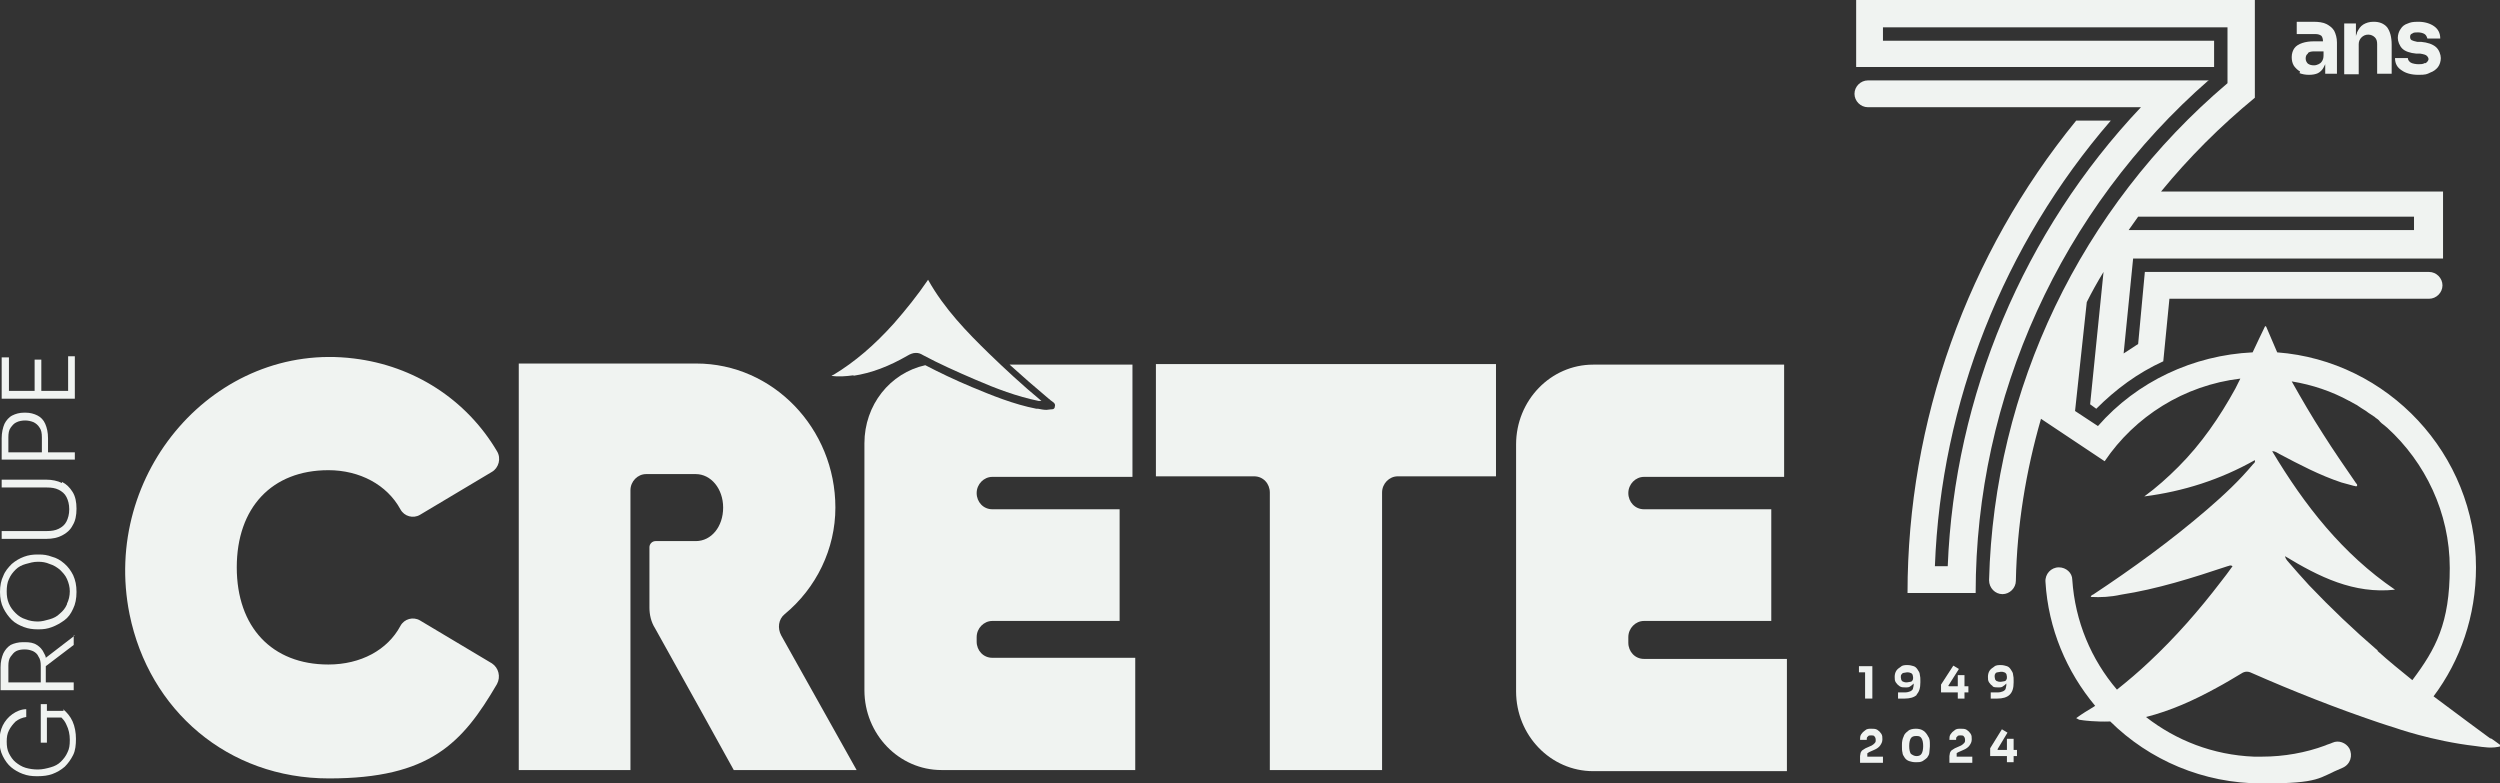 <?xml version="1.0" encoding="UTF-8"?> <svg xmlns="http://www.w3.org/2000/svg" viewBox="0 0 447.7 140.3"><rect x="0" y="0" width="447.7" height="140.3" fill="#333333" stroke="none"/><defs><style> .cls-1 { fill: #f0f3f1; } </style></defs><g><g id="Calque_2"><g><path class="cls-1" d="M334.4,135.2c0-.1,0-.2,0-.3,0,0,.2-.1.3-.2l.9-.4c.5-.2.9-.5,1.1-.8.2-.3.4-.6.4-1.1h0c0-.4,0-.7-.2-1-.2-.3-.4-.5-.7-.7-.3-.2-.7-.2-1.1-.2s-.8,0-1.1.3c-.3.2-.5.4-.7.7-.2.3-.2.6-.2,1h1.2c0-.3,0-.5.2-.6.1-.2.3-.2.6-.2s.5,0,.6.2c.1.1.2.3.2.6s0,.4-.2.6c-.1.1-.3.3-.5.4l-.9.4c-.3.1-.5.3-.7.4-.2.1-.3.3-.4.5,0,.2-.1.4-.1.6v1.2h4.1v-1.1h-2.8Z"></path><path class="cls-1" d="M344.5,130.9c-.4-.3-.9-.4-1.4-.4s-1.1.1-1.4.4c-.4.3-.7.6-.8,1-.2.4-.3.9-.3,1.4v.4c0,.4,0,.7.1,1.1,0,.3.2.6.4.9.2.3.5.5.8.6.3.1.7.2,1.2.2s.8,0,1.2-.2c.3-.2.6-.4.8-.6.2-.3.4-.6.4-.9,0-.3.1-.7.1-1.1v-.4c0-.5,0-1-.3-1.4-.2-.4-.5-.8-.8-1ZM344.1,135c-.2.3-.5.4-.9.4s-.7-.2-1-.4c-.2-.3-.3-.8-.3-1.4s.1-1.1.3-1.4c.2-.3.5-.4,1-.4s.7.1.9.4c.2.3.3.8.3,1.4s-.1,1.1-.3,1.4Z"></path><path class="cls-1" d="M350.4,135.2c0-.1,0-.2,0-.3s.2-.1.3-.2l.9-.4c.5-.2.9-.5,1.1-.8.2-.3.4-.6.4-1.1h0c0-.4,0-.7-.2-1-.2-.3-.4-.5-.7-.7s-.7-.2-1.1-.2-.8,0-1.1.3c-.3.2-.5.4-.7.7-.2.3-.2.6-.2,1h1.2c0-.3,0-.5.2-.6.1-.2.3-.2.6-.2s.5,0,.6.2c.1.1.2.3.2.6s0,.4-.2.6c-.1.1-.3.3-.5.4l-.9.4c-.3.1-.5.3-.7.4-.2.1-.3.3-.4.5,0,.2-.1.4-.1.6v1.2h4.1v-1.1h-2.8Z"></path><polygon class="cls-1" points="360.6 132.3 359.4 132.3 359.4 134.3 357.8 134.3 357.7 134.2 359.5 131.2 358.5 130.6 356.4 134 356.4 135.4 359.4 135.4 359.4 136.5 360.6 136.5 360.6 135.4 361.2 135.4 361.2 134.3 360.6 134.3 360.6 132.3"></polygon><polygon class="cls-1" points="335.3 125.1 335.3 119.3 332.9 119.3 332.9 120.4 334 120.4 334 125.1 335.3 125.1"></polygon><path class="cls-1" d="M343.2,124.4c.5-.5.7-1.2.7-2.2v-.3c0-.4,0-.7-.1-1.1,0-.3-.2-.6-.4-.9-.2-.3-.4-.5-.7-.6-.3-.1-.7-.2-1.1-.2s-.9,0-1.2.3c-.3.2-.6.4-.8.7-.2.3-.3.7-.3,1.1s0,.7.2,1c.2.3.4.5.7.7.3.2.6.2,1,.2s.7,0,.9-.2c.2-.1.4-.3.6-.5,0,.3,0,.5-.1.8,0,.3-.3.5-.5.6-.2.1-.6.2-1,.2s-.4,0-.6,0c-.2,0-.4,0-.6,0v1.1c.2,0,.4,0,.6,0,.2,0,.4,0,.6,0,.9,0,1.7-.2,2.2-.7ZM342.5,121.8c0,.1-.2.3-.4.3-.2,0-.4.1-.6.1s-.4,0-.6-.1c-.2,0-.3-.2-.4-.3,0-.1-.1-.3-.1-.5s0-.4.1-.5.2-.3.4-.3c.2,0,.4-.1.6-.1s.4,0,.6.1c.2,0,.3.2.4.3,0,.1.1.3.1.5s0,.4-.1.5Z"></path><polygon class="cls-1" points="349.8 119.2 347.6 122.6 347.6 124 350.6 124 350.6 125.1 351.8 125.1 351.8 124 352.5 124 352.5 122.9 351.8 122.9 351.8 120.9 350.6 120.9 350.6 122.9 349 122.9 348.9 122.8 350.8 119.8 349.8 119.2"></polygon><path class="cls-1" d="M356.8,122.9c.3.2.6.2,1,.2s.7,0,.9-.2c.2-.1.4-.3.6-.5,0,.3,0,.5-.1.8,0,.3-.3.5-.5.6-.2.1-.6.2-1,.2s-.4,0-.6,0c-.2,0-.4,0-.6,0v1.1c.2,0,.4,0,.6,0,.2,0,.4,0,.6,0,.9,0,1.7-.2,2.2-.7.5-.5.7-1.2.7-2.2v-.3c0-.4,0-.7-.1-1.1,0-.3-.2-.6-.4-.9-.2-.3-.4-.5-.7-.6-.3-.1-.7-.2-1.1-.2s-.9,0-1.2.3c-.3.2-.6.4-.8.7-.2.3-.3.7-.3,1.1s0,.7.2,1c.2.3.4.5.7.7ZM357.3,120.7c0-.1.2-.3.4-.3.2,0,.4-.1.6-.1s.4,0,.6.1c.2,0,.3.2.4.3,0,.1.1.3.1.5s0,.4-.1.5c0,.1-.2.3-.4.3-.2,0-.4.1-.6.1s-.4,0-.6-.1c-.2,0-.3-.2-.4-.3,0-.1-.1-.3-.1-.5s0-.4.1-.5Z"></path><path class="cls-1" d="M395.4,14.4h-60.9c-1.3,0-2.4,1.1-2.4,2.4s1.1,2.4,2.4,2.4h48.9c-21,22.2-33.4,51.7-34.6,82.2h-2.3c1.1-29.3,12.3-57.6,31.5-79.8h-6.2c-19.5,23.9-30.2,53.9-30.2,84.6h12.2c0-35.1,15.3-68.8,41.8-91.9Z"></path><path class="cls-1" d="M411.8,13.1c.5.2,1.1.3,1.7.3s1.2-.1,1.6-.3c.4-.2.8-.6,1-1,.1-.2.2-.4.3-.6v1.7h2.1v-5.6c0-.8-.2-1.5-.5-2.1-.3-.5-.8-.9-1.4-1.2-.6-.3-1.4-.4-2.3-.4s-.7,0-1,0c-.4,0-.7,0-1.1,0-.3,0-.6,0-.9,0v2.2c.3,0,.7,0,1.1,0,.4,0,.8,0,1.2,0,.4,0,.7,0,1,0,.5,0,.8.1,1.1.3.2.2.3.6.3,1h0s-1.6,0-1.6,0c-.8,0-1.5.1-2.1.3-.6.2-1.1.5-1.4.9-.3.4-.5,1-.5,1.6s.1,1.1.4,1.6c.3.4.7.8,1.1,1ZM413.3,9.5c.2-.2.6-.3,1.1-.3h1.7v.7c0,.5-.1.8-.3,1.1-.2.3-.4.4-.6.5-.2.1-.5.2-.8.2-.5,0-.8-.1-1.1-.3-.2-.2-.4-.5-.4-.9s.1-.7.4-.9Z"></path><path class="cls-1" d="M422.4,7.9c0-.5.2-.9.5-1.2.3-.3.7-.5,1.2-.5s.9.2,1.2.5c.3.3.4.7.4,1.2v5.3h2.6v-5.2c0-1.4-.3-2.4-.8-3.1-.6-.7-1.4-1-2.4-1h-.1c-.7,0-1.3.2-1.8.5-.5.3-.8.8-1.1,1.4,0,.2-.2.5-.2.7v-2.3h-2.1v9.1h2.6v-5.3Z"></path><path class="cls-1" d="M434.2,11.3c-.3.2-.7.2-1.1.2s-1.1-.1-1.4-.3c-.3-.2-.5-.5-.5-.8h-2.3c0,1,.4,1.7,1.2,2.2.7.5,1.7.8,3,.8s1.5-.1,2.1-.4c.6-.2,1.1-.6,1.4-1,.3-.4.5-1,.5-1.6s-.3-1.5-.9-2c-.6-.5-1.5-.8-2.6-.9h-.7c-.5-.1-.8-.2-1-.3-.2-.1-.3-.3-.3-.6s.1-.5.4-.6c.2-.2.6-.2,1-.2s.9.1,1.2.3c.3.2.4.5.5.8h2.3c0-1-.4-1.7-1.1-2.2-.7-.5-1.7-.8-2.8-.8s-1.4.1-1.9.3c-.6.2-1,.5-1.3,1-.3.4-.5,1-.5,1.6s.3,1.4.8,1.9c.5.5,1.4.8,2.5.9h.7c.6.1,1,.2,1.2.4.2.2.3.4.3.6s-.2.5-.5.7Z"></path><path class="cls-1" d="M445.9,132.2s-7.2-5.3-10.1-7.5c4.8-6.4,7.6-14.4,7.6-23.1,0-20.3-15.8-37-35.6-38.5l-1.8-4.2c-.2-.5-.3-.8-.6,0,0,0-1.5,3.1-2,4.2-10.6.5-20.7,5.2-27.7,13.2l-4.1-2.7,2.1-19.5c.9-1.8,1.9-3.6,3-5.4l-2.4,23.7,1.1.8c3.5-3.5,7.4-6.4,12-8.5l1.1-11.2h46.5c1.3,0,2.4-1.1,2.4-2.4s-1.1-2.4-2.4-2.4h-50.9l-1.2,12.9-2.6,1.7,1.7-17h55.5v-12h-50.5c5-6.1,10.6-11.7,16.8-16.8V0h-71.4v12h64.1v-4.7h-59.3v-2.4h61.7v10c-26.3,22.3-41.8,54.7-42.7,89,0,1.4,1.1,2.5,2.4,2.5s2.4-1.1,2.4-2.4c.2-9.9,1.8-19.6,4.5-29l11.4,7.6c5.4-8,14.2-13.6,24.3-14.8-.3.6-.6,1.2-.9,1.8-2.8,5.1-6.1,9.9-10.2,14-1.9,1.9-3.9,3.7-6.1,5.3,7-.9,13.6-3,19.8-6.5.1.4-.1.5-.3.7-2.5,3-5.3,5.6-8.2,8.1-6.5,5.6-13.4,10.6-20.5,15.3-.1,0-.3.1-.4.4,1.8.1,3.6,0,5.4-.4,6.5-1,12.8-3,19.1-5.1.2,0,.5-.3.9,0-.7,1-1.4,1.9-2.1,2.8-3.9,5.1-8.1,9.9-12.8,14.3-1.9,1.8-3.8,3.4-5.8,5-4.6-5.4-7.5-12.2-8-19.7,0-1.2-1.1-2.2-2.4-2.2-1.4,0-2.5,1.2-2.4,2.6.5,8.4,3.8,16.1,8.9,22.2l-.3.2c-1,.6-2,1.2-3.1,2,.4.2.5.3.6.3.2,0,.5.1.7.1,0,0,2.2.3,4.8.2,7,6.9,16.6,11.1,27.2,11.1s10-1,14.4-2.8c1.4-.6,1.9-2.2,1.2-3.5-.6-1-1.9-1.5-3-1-.4.2-.9.3-1.3.5-3.5,1.3-7.4,2-11.3,2s0,0,0,0,0,0,0,0c-.3,0-.5,0-.8,0-.2,0-.5,0-.7,0-7.3-.3-13.9-2.9-19.3-7.1,4.4-1.1,8.6-3,12.6-5.2,1.5-.8,3-1.7,4.5-2.6.6-.4,1.2-.4,1.8-.1,7.5,3.3,15.1,6.3,22.8,8.9.9.3,1.8.6,2.8.9,0,0,6.7,2.4,14.5,3.3,1.5.2,3,.5,4.7,0-.7-.5-1.2-.9-1.8-1.3ZM382.9,38.8h49.4v2.4h-51.1c.6-.8,1.1-1.6,1.7-2.4ZM425.8,116.5c-4.3-3.7-8.4-7.6-12.3-11.7-1.3-1.4-2.6-2.9-3.9-4.4-.1-.2-.3-.3-.4-.8,6.1,3.7,12.3,6.8,19.7,6-9.4-6.4-16.2-15.1-22-24.8.6,0,.9.3,1.3.5,3.6,1.9,7.2,3.8,11.1,5.1.7.2,1.5.4,2.2.6.2,0,.5.2.6,0,.1-.2-.1-.4-.2-.5-2-2.9-4-5.8-5.9-8.8-2-3.1-3.8-6.2-5.6-9.4,3.7.6,7.2,1.8,10.3,3.5,0,0,.1,0,.2.1.3.2.6.3.9.5.2.1.4.2.5.3.2.1.4.3.6.4.3.2.5.3.8.5.1.1.3.2.4.3.3.2.6.4.9.6.2.1.3.2.4.3.3.2.6.4.8.7.2.2.4.4.7.6.2.2.4.3.6.5,6.8,6.2,11.2,15.2,11.2,25.1s-2.5,14.5-6.7,20.1c-2.1-1.7-4.2-3.4-6.2-5.2Z"></path><path class="cls-1" d="M11.4,127.3h-3v-1.2h-1.1v6.9h1.1v-4.5h2.6c.4.4.7.8.9,1.3.4.8.6,1.7.6,2.7s-.1,1.6-.4,2.2c-.3.7-.7,1.2-1.2,1.7-.5.5-1.1.8-1.8,1-.7.2-1.5.4-2.3.4s-1.5-.1-2.2-.3c-.7-.2-1.3-.6-1.8-1-.5-.4-.9-1-1.2-1.6-.3-.6-.4-1.3-.4-2.1s.1-1.4.4-2c.3-.6.7-1.1,1.2-1.6.5-.4,1.2-.7,1.9-.8v-1.4c-.9,0-1.8.4-2.5.9-.7.5-1.3,1.2-1.7,2-.4.8-.6,1.8-.6,2.8s.2,1.9.6,2.7c.4.8.9,1.5,1.5,2,.6.5,1.3.9,2.1,1.2.8.3,1.6.4,2.4.4h.3c.9,0,1.8-.1,2.6-.4.8-.3,1.5-.7,2.2-1.3.6-.6,1.1-1.3,1.5-2.1.4-.8.5-1.8.5-2.9s-.2-2.2-.6-3.1c-.4-.9-1-1.6-1.7-2.2Z"></path><path class="cls-1" d="M13.4,113.8l-5.2,4c0-.3-.2-.6-.3-.8-.3-.7-.8-1.2-1.3-1.5-.6-.4-1.3-.5-2.2-.5h-.3c-.8,0-1.6.2-2.2.5-.6.4-1,.9-1.3,1.5-.3.7-.5,1.5-.5,2.5v4.1h13.1v-1.4h-5v-2.7c0,0,0-.1,0-.2l5-3.8v-1.7ZM7.2,122.2H1.5v-3c0-.6.1-1.2.4-1.6.3-.4.6-.8,1-1,.4-.2.9-.3,1.5-.3s1,.1,1.5.3c.4.2.8.5,1,1,.3.4.4,1,.4,1.6v3Z"></path><path class="cls-1" d="M11.5,100.9c-.7-.6-1.4-1-2.2-1.2-.8-.3-1.5-.4-2.3-.4h-.3c-.8,0-1.6.1-2.4.4-.8.3-1.5.7-2.2,1.3-.6.6-1.2,1.3-1.5,2.1-.4.8-.6,1.8-.6,2.9s.2,2.1.6,2.9c.4.8.9,1.5,1.5,2.1.6.6,1.4,1,2.2,1.3.8.3,1.6.4,2.4.4h.3c.8,0,1.5-.1,2.3-.4.8-.3,1.5-.7,2.2-1.2.7-.5,1.2-1.2,1.6-2.1.4-.8.6-1.8.6-3s-.2-2.1-.6-3c-.4-.8-.9-1.5-1.6-2.1ZM12,108.2c-.3.7-.7,1.2-1.3,1.7-.5.5-1.1.8-1.8,1-.7.2-1.4.4-2.1.4s-1.5-.1-2.2-.4c-.7-.2-1.3-.6-1.8-1.1-.5-.5-.9-1-1.2-1.7-.3-.7-.4-1.4-.4-2.2s.1-1.6.4-2.2c.3-.7.7-1.2,1.2-1.7.5-.5,1.1-.8,1.8-1,.7-.2,1.4-.4,2.2-.4s1.4.1,2.1.4c.7.2,1.3.6,1.8,1,.5.5,1,1,1.3,1.7.3.7.5,1.4.5,2.2s-.2,1.6-.5,2.2Z"></path><path class="cls-1" d="M11.1,86.5c-.8-.4-1.8-.6-2.8-.6H.3v1.4h8.1c.8,0,1.5.1,2.1.4.6.3,1.1.7,1.4,1.3.3.6.5,1.3.5,2.2s-.2,1.6-.5,2.2c-.3.6-.8,1-1.4,1.3-.6.3-1.3.4-2.1.4H.3v1.4h8c1.1,0,2-.2,2.8-.6.8-.4,1.5-1,1.9-1.8.5-.8.7-1.8.7-3s-.2-2.2-.7-3c-.5-.8-1.1-1.4-1.9-1.8Z"></path><path class="cls-1" d="M13.4,81h-4.8v-2.5c0-1.1-.2-1.9-.5-2.6-.3-.7-.8-1.2-1.4-1.5-.6-.3-1.3-.5-2.1-.5h-.3c-.8,0-1.5.2-2.1.5-.6.3-1.1.9-1.4,1.5-.3.7-.5,1.6-.5,2.6v3.8h13.1v-1.4ZM7.4,81H1.5v-2.7c0-.7.1-1.3.4-1.7.3-.4.6-.8,1.1-1,.4-.2,1-.3,1.5-.3s1,.1,1.5.3c.4.2.8.5,1.1,1,.3.4.4,1,.4,1.7v2.7Z"></path><polygon class="cls-1" points="13.4 70.4 13.4 70 13.4 63.8 12.2 63.8 12.2 70 7.4 70 7.4 64.4 6.2 64.4 6.2 70 1.6 70 1.6 64 .3 64 .3 70 .3 70.4 .3 71.4 13.4 71.4 13.4 70.4"></polygon><path class="cls-1" d="M58.8,84.2c5.6,0,10.5,2.6,12.9,7h0c.7,1.3,2.3,1.7,3.5,1l12.9-7.7c1.2-.7,1.7-2.4.9-3.7-5.5-9.3-14.9-15.3-25.6-16.6-24.8-3.1-45.3,20.5-40.2,45.8,3.5,17.2,17.6,29.4,35.7,29.4s23.9-6.3,30.1-16.9h0c.7-1.3.3-2.9-.9-3.7l-12.9-7.7c-1.2-.7-2.8-.3-3.5,1-2.3,4.3-7.1,6.9-12.9,6.9-10.1,0-16.4-6.7-16.4-17.4s6.3-17.4,16.4-17.4Z"></path><path class="cls-1" d="M261.7,65.2h-54.7v20.1h17.6c1.6,0,2.8,1.3,2.8,2.9v49.7h20.1v-49.7c0-1.6,1.3-2.9,2.8-2.9h17.6v-20.1h-6.4Z"></path><path class="cls-1" d="M291.6,114.9v-.8c0-1.6,1.3-2.9,2.8-2.9h22.8v-20h-22.8c-1.6,0-2.8-1.3-2.8-2.9s1.3-2.9,2.8-2.9h25.1v-20.1h-34.2c-7.6,0-13.8,6.4-13.8,14.3v44.2c0,7.9,6.2,14.3,13.8,14.3h34.7v-20.1h-25.6c-1.6,0-2.8-1.3-2.8-2.9Z"></path><path class="cls-1" d="M140.5,110c5.7-4.7,9.1-11.7,9.1-19.1,0-14.2-11.2-25.8-24.9-25.8h-31.8v72.8h20v-50.1c0-1.6,1.3-2.9,2.8-2.9h8.9c2.7,0,4.9,2.6,4.9,6s-2.1,6-4.9,6h-7.2c-.6,0-1.1.5-1.1,1.1v10.8c0,1.3.3,2.6,1,3.7l8.4,15.1h0l5.7,10.3h22l-13.5-24.1c-.7-1.3-.5-2.9.6-3.8Z"></path><path class="cls-1" d="M174.9,114.9v-.8c0-1.6,1.3-2.9,2.8-2.9h22.8v-20h-22.8c-1.6,0-2.8-1.3-2.8-2.9s1.3-2.9,2.8-2.9h25.1v-20.1h-22c2.2,2,4.5,4,7,6.1.2.1.3.3.5.4l.4.3c.2.2.3.4.2.7,0,.3-.2.5-.5.5-.4,0-.7.1-1,.1-.5,0-1-.1-1.5-.2h-.3c-4.1-.8-8-2.4-11.6-3.9-3.1-1.3-5.8-2.6-8.3-3.9-6.3,1.4-10.9,7.1-10.9,14v44.2c0,7.9,6.2,14.3,13.8,14.3h34.7v-20.1h-25.6c-1.6,0-2.8-1.3-2.8-2.9Z"></path><path class="cls-1" d="M152.8,67.3c3.3-.5,6.4-1.7,9.7-3.6.5-.3,1-.5,1.5-.5s.8.1,1.3.4c2.8,1.5,5.9,2.9,9.4,4.4,3.7,1.6,7.4,3,11.3,3.8h.4c0,0,0,0,.1,0-3.5-2.9-6.5-5.7-9.4-8.5-3.9-3.8-8-8-10.9-13.2-1.9,2.8-4,5.4-6.1,7.8-3.5,3.9-7,6.9-10.8,9.2-.1,0-.2.1-.4.2,1.2.2,2.5.1,4-.1Z"></path></g></g></g></svg> 